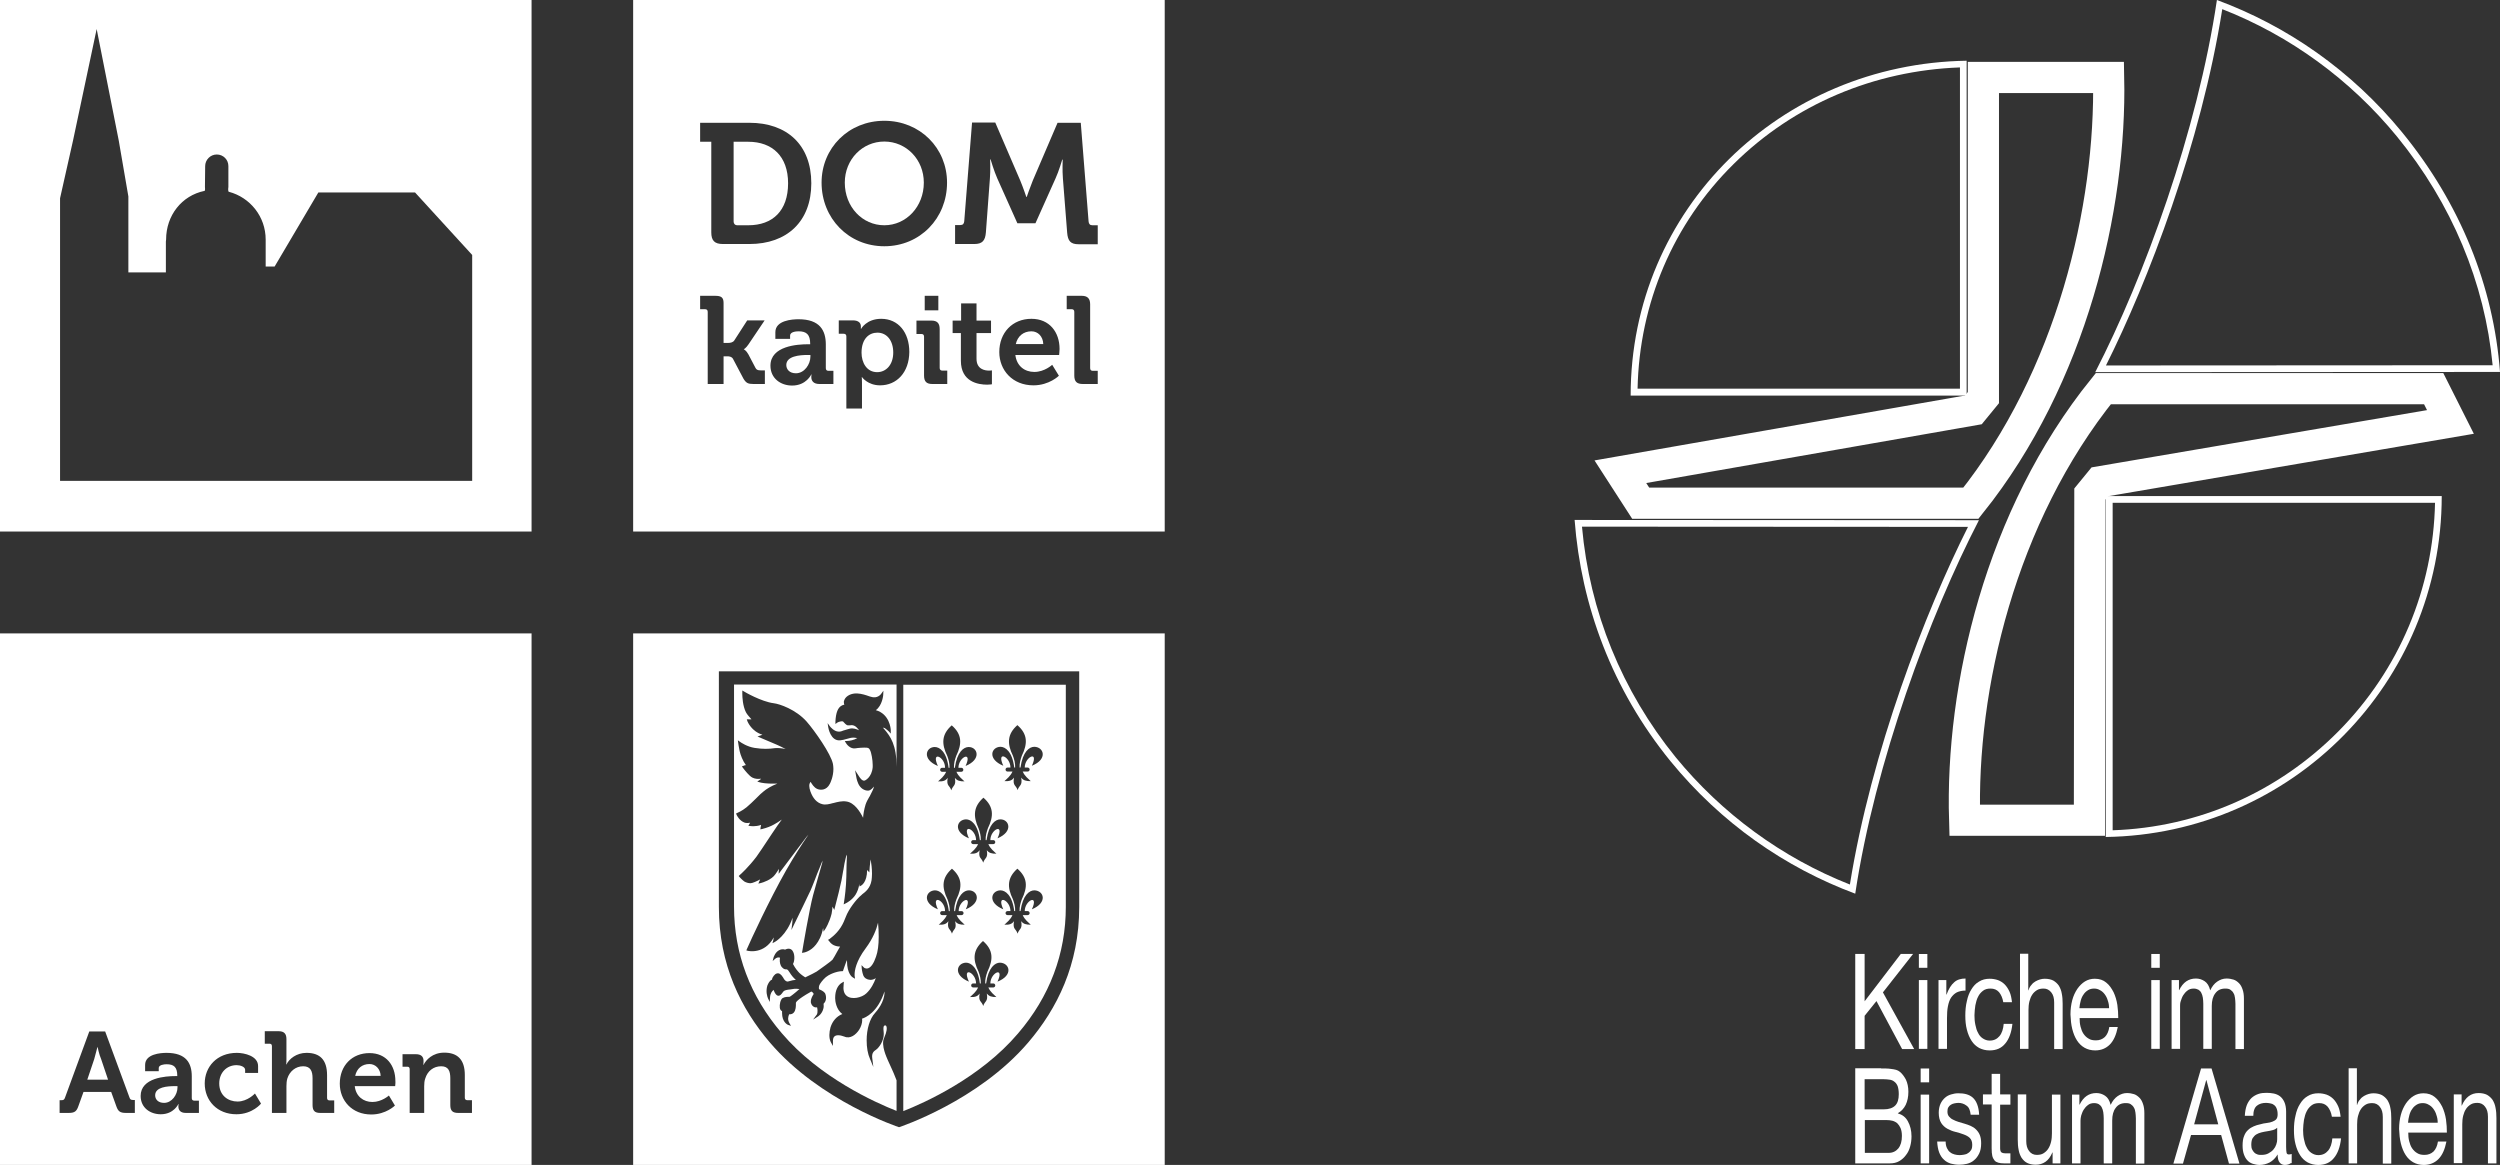 <?xml version="1.0" encoding="utf-8"?>
<!-- Generator: Adobe Illustrator 23.0.1, SVG Export Plug-In . SVG Version: 6.00 Build 0)  -->
<svg version="1.1" id="Ebene_1" xmlns="http://www.w3.org/2000/svg" xmlns:xlink="http://www.w3.org/1999/xlink" x="0px" y="0px"
	 viewBox="0 0 1119.8 521.8" style="enable-background:new 0 0 1119.8 521.8;" xml:space="preserve">
<rect x="0" y="0" width="1119.8" height="521.8" fill="#333333" stroke="none"/>
<style type="text/css">
	.st0{fill:#FFFFFF;}
	.st1{fill:none;stroke:#FFFFFF;stroke-width:13.972;stroke-miterlimit:3.864;}
</style>
<g id="icon-logo">
	<path class="st0" d="M396.1,100.9c9.8,0,17.7-8.3,17.7-19.1c0-10.4-7.9-18.4-17.7-18.4c-9.8,0-17.7,8-17.7,18.4
		C378.4,92.7,386.3,100.9,396.1,100.9z"/>
	<path class="st0" d="M462,148.4c-3.6,0-6.2,2.2-7,5.7h12.3C467.2,150.7,464.9,148.4,462,148.4z"/>
	<path class="st0" d="M352.2,163.5c0,1.9,1.4,3.7,4.3,3.7c3.8,0,6.5-4,6.5-7.5V159h-1.2C358.1,159,352.2,159.5,352.2,163.5z"/>
	<path class="st0" d="M330.3,100.9h4.9c10.9,0,17.8-6.5,17.8-18.8c0-12.1-7.1-18.6-17.8-18.6h-6.6v35.7
		C328.6,100.2,329.2,100.9,330.3,100.9z"/>
	<path class="st0" d="M393,149c-3.7,0-7.1,2.7-7.1,9c0,4.4,2.3,8.7,7,8.7c3.9,0,7.2-3.2,7.2-8.8C400.1,152.5,397.2,149,393,149z"/>
	<path class="st0" d="M283.6,0v238.1h238.1V0H283.6z M396.1,54.1c16,0,28.1,12.2,28.1,27.7c0,16-12.1,28.5-28.1,28.5
		S368,97.8,368,81.8C368,66.3,380.1,54.1,396.1,54.1z M420.3,132.5v6.5h-6.1v-6.5H420.3z M313.6,55h22.1c16.8,0,27.7,9.9,27.7,27.1
		c0,17.1-10.9,27.2-27.7,27.2h-11.9c-3.7,0-5.2-1.5-5.2-5.2V63.5h-5V55z M342.7,172h-5.2c-2.4,0-3.3-0.4-4.5-2.4l-4.7-8.9
		c-0.6-1-1.7-1.1-2.6-1.1h-1.6V172H317v-32.3c0-0.8-0.4-1.2-1.2-1.2h-2.2v-6h6.7c2.6,0,3.8,0.6,3.8,3.2v17.9h2.1
		c0.9,0,2.1-0.2,2.7-1.1l5.8-9h7.8l-7.2,10.7c-1.2,1.8-2.1,2.2-2.1,2.2v0.1c0,0,1,0.4,2,2.2l3.2,6.1c0.4,0.8,1,1.1,2.3,1.1h1.9v6.1
		H342.7z M373.4,172H367c-2.6,0-3.6-1.4-3.6-3.1c0-0.7,0.1-1.2,0.1-1.2h-0.1c0,0-2.2,5-8.6,5c-5.1,0-9.7-3.2-9.7-8.9
		c0-8.9,12.2-9.6,16.9-9.6h0.9V154c0-4.1-1.6-5.6-5.2-5.6c-1.3,0-3.8,0.3-3.8,1.9v1.5h-6.6v-3c0-5.3,7.5-5.8,10.4-5.8
		c9.5,0,12.2,5,12.2,11.3v10.6c0,0.8,0.4,1.2,1.2,1.2h2.2v5.9H373.4z M394.2,172.6c-5.6,0-8.1-3.7-8.1-3.7H386c0,0,0.1,1,0.1,2.4
		V183h-7v-32.3c0-0.8-0.4-1.2-1.2-1.2h-2.2v-6h6.3c2.6,0,3.6,1.2,3.6,2.7v1.1h0.1c0,0,2.4-4.5,9-4.5c7.7,0,12.6,6.1,12.6,14.9
		C407.2,166.8,401.7,172.6,394.2,172.6z M424.3,172h-6.7c-2.6,0-3.7-1.1-3.7-3.8v-17.4c0-0.8-0.4-1.2-1.2-1.2h-2.2v-6h6.7
		c2.6,0,3.7,1.2,3.7,3.8v17.4c0,0.8,0.4,1.2,1.2,1.2h2.2V172z M444.4,172.1c0,0-0.9,0.2-2.2,0.2c-4,0-11.8-1.2-11.8-10.7v-12.4h-3.7
		v-5.6h3.8v-7.7h6.9v7.7h6.5v5.6h-6.5v11.5c0,4.7,3.7,5.3,5.6,5.3c0.8,0,1.3-0.1,1.3-0.1v6.2H444.4z M474.4,159h-19.6
		c0.6,5,4.2,7.6,8.5,7.6c4.6,0,8-3.2,8-3.2l3,4.9c0,0-4.3,4.3-11.4,4.3c-9.4,0-15.3-6.8-15.3-14.9c0-8.7,5.9-14.9,14.4-14.9
		c8.1,0,12.6,6,12.6,13.5C474.6,157.2,474.4,159,474.4,159z M476,71.5h-0.2c0,0-1.6,5.4-3,8.4l-9,20.1h-8.1l-9-20.1
		c-1.4-3.1-3-8.5-3-8.5h-0.2c0,0,0.2,4.9-0.1,8.5l-1.8,24.2c-0.3,3.7-1.6,5.2-5.2,5.2h-8.6v-8.5h2.4c1.1,0,1.6-0.6,1.7-1.7l3.5-44.2
		h10.4l11.2,26c1.3,3.1,2.7,7.3,2.7,7.3h0.2c0,0,1.4-4.1,2.7-7.3L473.7,55h10.4l3.5,44.2c0.1,1.1,0.6,1.7,1.7,1.7h2.4v8.5h-8.6
		c-3.6,0-4.8-1.5-5.1-5.2L476.1,80C475.8,76.4,476,71.5,476,71.5z M491.7,172H485c-2.7,0-3.8-1.1-3.8-3.8v-28.5
		c0-0.8-0.4-1.2-1.2-1.2h-2.2v-6h6.7c2.6,0,3.8,1.2,3.8,3.8v28.6c0,0.8,0.4,1.2,1.2,1.2h2.2V172z"/>
	<path class="st0" d="M0,0v238.1h238.1V0H0z M211.2,215.4H26.9V88.8L32.7,63l10.6-50l9.9,50l4.3,25v34h16.8v-13.8l0.1-0.9
		c0-10.8,7-19.7,17.2-21.8c0.4-0.1,0.2-1.5,0.2-1.8c0-1,0.1-9.3,0.1-9.3c0-2.8,2.3-5.2,5.2-5.2c2.9,0,5.2,2.3,5.2,5.2
		c0,2.9,0,9.4,0,9.4c-0.1,0.5-0.2,2,0.2,2.1C112,88.4,119,97,119,107.3v12.1h4l19.6-33.2h43.3l25.6,28v101.2H211.2z"/>
	<path class="st0" d="M69.5,490.6c0,1.8,1.3,3.4,4,3.4c3.5,0,6-3.7,6-6.9v-0.6h-1.1C74.9,486.5,69.5,486.9,69.5,490.6z"/>
	<path class="st0" d="M165.5,476.6c-3.3,0-5.7,2-6.4,5.3h11.4C170.4,478.8,168.2,476.6,165.5,476.6z"/>
	<path class="st0" d="M0,283.7v238.1h238.1V283.7H0z M60.4,498.5h-4c-2.6,0-3.5-0.7-4.3-3l-2.3-6.4H37.4l-2.3,6.4
		c-0.8,2.3-1.7,3-4.3,3h-4.1v-5.7h0.8c0.9,0,1.3-0.2,1.6-1.1L40,462h7.1L58,491.6c0.3,0.9,0.7,1.1,1.6,1.1h0.8
		C60.4,492.7,60.4,498.5,60.4,498.5z M89.1,498.5h-5.9c-2.4,0-3.3-1.3-3.3-2.9c0-0.7,0.1-1.1,0.1-1.1h-0.1c0,0-2,4.6-7.9,4.6
		c-4.7,0-9-2.9-9-8.2c0-8.2,11.3-8.9,15.6-8.9h0.8v-0.2c0-3.8-1.5-5.1-4.8-5.1c-1.2,0-3.5,0.3-3.5,1.7v1.4H65V477
		c0-4.9,6.9-5.4,9.6-5.4c8.8,0,11.3,4.6,11.3,10.5v9.8c0,0.7,0.4,1.1,1.1,1.1h2.1C89.1,493,89.1,498.5,89.1,498.5z M105.9,499.1
		c-8.6,0-14.2-6.1-14.2-13.8c0-7.4,5.4-13.7,14.4-13.7c3.4,0,9.5,1.4,9.5,5.9v3.1h-5.8v-1.4c0-1.4-2.2-2.1-3.8-2.1
		c-4.5,0-7.8,3.4-7.8,8.2c0,5.4,4,8.1,8.2,8.1c4.5,0,7.8-3.6,7.8-3.6l2.7,4.5C117,494.3,113.1,499.1,105.9,499.1z M149.6,498.5h-6.2
		c-2.4,0-3.4-1-3.4-3.5v-12c0-3.2-0.9-5.4-4.2-5.4c-3.4,0-6.1,2.3-7.1,5.5c-0.3,1-0.4,2.2-0.4,3.4v12h-6.5v-29.9
		c0-0.8-0.4-1.1-1.1-1.1h-2.1v-5.6h6.2c2.4,0,3.5,1.1,3.5,3.5v9.2c0,1.3-0.1,2.2-0.1,2.2h0.1c1.2-2.5,4.5-5.2,9-5.2
		c5.9,0,9.2,3,9.2,10v10.2c0,0.7,0.4,1.1,1.1,1.1h2.1v5.6H149.6z M177,486.5h-18.1c0.5,4.6,3.9,7.1,7.9,7.1c4.2,0,7.4-2.9,7.4-2.9
		l2.7,4.5c0,0-4,4-10.6,4c-8.7,0-14.1-6.3-14.1-13.8c0-8.1,5.5-13.7,13.3-13.7c7.5,0,11.6,5.5,11.6,12.5
		C177.2,484.8,177,486.5,177,486.5z M211.4,498.5h-6.2c-2.5,0-3.5-1-3.5-3.5v-12c0-3.2-0.8-5.4-4.1-5.4c-3.5,0-6.1,2.2-7.1,5.4
		c-0.4,1.1-0.5,2.3-0.5,3.5v12h-6.5v-19.6c0-0.8-0.4-1.1-1.1-1.1h-2.1v-5.6h6c2.3,0,3.4,1.1,3.4,2.9v0.8c0,0.6-0.1,1.1-0.1,1.1h0.1
		c1.1-2.2,4-5.5,9.3-5.5c5.8,0,9.2,3,9.2,10v10.2c0,0.7,0.4,1.1,1.1,1.1h2.1L211.4,498.5L211.4,498.5z"/>
	<path class="st0" d="M43.7,468.9L43.7,468.9c-0.1,0-0.9,3.5-1.5,5.5l-3.1,9.2h9.3l-3.1-9.2C44.4,472.4,43.7,468.9,43.7,468.9z"/>
	<path class="st0" d="M283.6,283.7v238.1h238.1V283.7H283.6z M483.4,406.3c0,25.9-10,45.6-22.8,60.6c-22.5,26.4-57.9,38-57.9,38
		s-35.4-11.6-57.9-38c-12.8-15-22.8-34.7-22.8-60.6V300.7h161.4L483.4,406.3L483.4,406.3z M398.1,327.6l0.9,1v-1.5
		c0-0.8-0.6-7.3-6.7-9c2.9-2.1,3.3-6.6,3.3-6.7l0.1-2l-1.1,1.5c0,0-1.6,2.2-4.5,1.2l-0.7-0.2c-1.4-0.5-3.4-1.2-5.5-1.3
		c-2.5-0.1-4.8,1-5.6,2.7c-0.2,0.5-0.4,0.9-0.3,1.4c0,0.4,0.1,0.8,0.2,1h-0.1H378c-0.2,0-0.5,0.1-0.9,0.3c-1.8,0.9-2.7,3.2-2.9,7.2
		v1.1l0.8-0.6c0.4-0.3,1.7-0.7,2.3-0.6c0.3,0,0.5,0.2,0.8,0.6c0,0,1,1.2,1.7,1.2c0.5,0,0.8,0,0.9,0c0.5-0.1,1.2-0.2,2,0.2
		c0.5,0.2,1.4,1,2.1,2c-1.1-0.5-2.7-1.1-4.2-0.7c-0.9,0.2-1.7,0.5-2.4,0.7h-0.1c-0.9,0.4-1.8,0.7-2.6,0.6c-1.9-0.1-3.5-2-3.8-2.4
		l-1-1.4l0.3,1.9c0,0.1,1,6.3,5.4,5.8c0.9-0.1,1.8-0.3,2.8-0.6c1.1-0.3,2.3-0.7,3.3-0.6c0.6,0.1,1.1,0.1,1.5,0.2
		c-0.1,0.1-0.3,0.1-0.4,0.2l-0.8,0.4c-1.8,0.7-3.5,0.7-3.5,0.7h-0.9l0.5,0.9c0.3,0.5,1.9,2.8,4.3,2.4c0.9-0.2,3.8-0.4,5-0.3
		c1,0.1,1.2,0.5,1.5,1.1c0.6,1,1.2,4.5,1.2,6.6c0,0.4,0,0.7,0,1c-0.4,4.7-3.5,6-3.5,6c-1.2,0.5-2.4-1.5-2.6-1.8L383,345l0.6,3.3
		c0,0,0.4,2.6,1.7,4.1c1.3,1.6,3.3,2,4.2,1.6c0.7-0.3,1.3-0.9,2-1.7c-0.2,0.7-0.4,1.3-0.7,1.9c-0.4,0.9-0.9,1.7-1.3,2.6l-0.1,0.1
		c-0.7,1.2-1.3,2.3-1.7,3.5c-0.7,2.3-1,4.4-1.1,5.9c-1.4-2.8-3.9-6.8-7.5-7.3c-2-0.3-3.9,0.2-5.8,0.7h-0.1c-1.8,0.5-3.4,0.9-4.9,0.5
		c-2.4-0.6-4.2-2.6-5.3-5.7c-0.3-0.9-0.5-1.7-0.5-2.4c0-0.4,0-0.7,0.1-1c0.1-0.4,0.4-0.7,0.5-0.9c0.5,0.9,1.5,2.6,3,3.2
		c1.4,0.6,4.1,0.7,5.6-2.3c0.3-0.5,1.6-3.3,1.6-6.7c0-0.8-0.1-1.5-0.2-2.2c-0.9-4.5-8.2-14.9-11.8-19c-4.8-5.4-12.1-7.9-14.7-8.2
		c-5.6-0.7-13.3-5.2-13.4-5.3l-0.7-0.4v1c0,0,0,0.2,0,0.5c0,1.5,0.2,5.4,1.6,8.2c0.5,1,1.7,2.3,2.5,3.2c-0.8,0-1.8,0-1.8,0h-0.3
		l0.3,0.9c0.1,0.2,1.8,4.5,6.7,6c-0.3,0.1-0.5,0.2-0.5,0.2l-1.7,0.6l8.7,3.7c0.9,0.4,2.2,1,3.9,1.9c-2-0.4-3.5-0.5-4.7-0.4
		c-2.9,0.4-5.4,0.5-9.2-0.1c-3.3-0.5-6.1-2.4-6.5-2.7l-1-0.7l0.2,1.4c0,0,0.2,1.5,0.6,3.4c0.4,1.8,1.4,4.4,2.8,6.3
		c-0.5,0.1-0.9,0.2-1,0.3l0,0l-0.8,0.3l0.6,0.8c0.6,0.8,2.7,3.5,4.1,4.2c1.2,0.6,2.5,0.7,3.9,0.5c-0.2,0.3-0.3,0.4-0.4,0.4l-1.3,0.9
		l1.4,0.4c0.4,0.1,2.6,0.6,6.5,0.5c0.4,0,0.7,0,1.1,0c-2.8,1.1-4.9,2.4-6.3,3.6c-0.7,0.5-1.8,1.6-3.1,2.9l-0.3,0.3
		c-1.3,1.3-2.8,2.7-4.1,3.8c-2.1,1.7-4.1,2.5-4.1,2.5l-0.6,0.3l0.3,0.7c0,0,1.2,2.6,3.6,3.4c0.7,0.2,1.6,0.2,2.4,0
		c-0.3,0.5-0.6,1.1-0.6,1.1l-0.2,0.3l0.9,0.1c0,0,2.2,0.4,4.8-0.5c-0.1,0.5-0.1,0.9-0.2,1l-0.1,1l0.9-0.2c2-0.5,3.8-1.2,5.2-2
		c0.7-0.4,2.3-1.3,3.5-2.2c-1.1,1.5-2.5,3.4-4.4,6.3c-3.6,5.5-6.2,9.3-7,10.4c-3.5,4.6-7,7.8-7.4,8.1l-0.5,0.5l0.5,0.6
		c0,0,1.1,1.2,2.1,1.9c0.7,0.4,2,0.8,2.8,0.7c0.7,0,2.8-0.9,4.2-1.7c-0.3,0.6-0.6,1.4-0.6,1.4l-0.2,0.5l1.2-0.3
		c0.8-0.2,4.7-1.4,6.4-3.9c0.6-0.8,1.1-1.6,1.6-2.4c0,0.7-0.1,1.4-0.1,1.4v0.8l9.2-12.2l1.3-1.7c1.1-1.5,2.1-2.9,2.9-3.7
		c0,0.1-0.1,0.1-0.1,0.1l-1,1.5c-1.9,2.8-5,7.5-9,14.5c-7.6,13.4-15.9,31.4-17.4,34.9l-0.4,0.9l0.7,0.2c0.1,0,7.3,1.8,11.6-6
		c-0.1,0.7-0.2,1.2-0.2,1.2l-0.4,1.4l1.1-0.6c0.1,0,5.3-3,7.9-10.8c0,0.1,0,0.1,0,0.2c0,1.3-0.1,1.9-0.1,2l-0.4,3.3l1.4-2.9
		c0,0,0.2-0.3,0.4-0.8c1.3-2.8,5.5-11.2,6.8-14.1c0.4-0.8,1-2.5,1.9-4.7c0.7-1.8,1.4-3.8,2.3-5.8c0,0,0.6-1.5,0.8-2
		c0.1-0.2,0.2-0.5,0.4-0.8c-0.1,0.3-0.2,0.7-0.2,1l-0.2,0.7c-0.8,2.9-2.3,7.9-3.9,13.8s-4.8,24.7-4.8,24.9l-0.2,0.9l0.8-0.1
		c0.1,0,3.1-0.5,5.5-3.6c1.2-1.5,2.6-4,3.2-7.5c0,0.1,0,0.2,0,0.2l0.2,1.5l0.8-1.2c0,0,1.8-2.8,2.8-6.8c0.2-0.9,0.3-2.2,0.4-3.2
		c0.2,0.5,0.5,0.9,0.5,0.9l0.3,0.6l0.4-1.6c1.1-4.2,2.1-8.2,2.8-11.5l0.8-4.5l0.1-0.4c0.3-1.9,0.6-3.8,1-5.2
		c0.1-0.6,0.3-1.1,0.6-1.6c-0.1,1.9-0.3,5.6-0.3,9.9c-0.1,4.7-0.7,9.3-1,11.1c0,0.1,0,0.1,0,0.1l0,0l-0.2,1.2l1-0.5
		c0.6-0.3,2.8-1.5,4.3-3.8c0.8-1.3,1.5-3,1.7-4.9c0,0.1,0,0.2,0,0.3l0.1,0.9l0.7-0.4c0,0,2.7-1.3,2.7-7l0,0c0,0.1,0.1,0.1,0.2,0.2
		l0.8,0.9l0.1-1.4c0,0,0.1-1.8,0.3-3.1c0-0.3,0.1-0.8,0.2-1.3c0.3,1.7,0.6,4.1,0.6,6.4c0,1.1-0.1,2.1-0.2,2.9
		c-0.6,3.7-2.9,5.3-4.2,6.3l-0.3,0.3c-2.4,1.9-5.8,6.5-7,9.7c-0.6,1.5-1.2,3.1-2.3,4.8c-2.2,3.4-5,5.1-5,5.2l-0.7,0.4l0.6,0.7
		c0.7,1,1.7,1.7,2.8,2c1,0.3,1.8,0.3,1.9,0.3h0.1c-0.2,0.4-0.7,1.2-1.2,2.1c-0.8,1.5-1.9,3.4-2.2,3.8c-0.6,0.7-5.4,4.1-7.1,5.3
		c-0.4,0.3-3,1.6-5.1,2.6c-1.6-1-2.6-1.9-3.1-2.5c-1.3-1.4-2.2-3.1-2.4-3.5c0.7-1.1,0.9-3.8,0.1-5.4c-0.3-0.7-1.3-2.1-3.5-1.1
		l-0.1,0.1c-0.7-0.3-1.5-0.2-1.9-0.1c-2.5,0.7-3.3,3.6-3.3,3.6l-0.4,1.6l1.1-1c0.7-0.6,1.5-0.8,2.2-0.5c0,0.2-0.1,0.4-0.1,0.6
		c-0.1,1.4,0.2,2.9,1,3.7c0.8,0.9,1.4,0.9,1.8,0.9s0.7,0,1.4,1.1c1.1,1.8,2.2,3,3,3.6c-0.8,0.1-1.4,0.2-1.4,0.2H355
		c-0.1,0-1.9,0.5-1.9,0.5c-0.2,0.1-1.3,0.3-2.3-1.7c-0.9-1.5-1.8-2.1-2.7-1.9c-1.2,0.2-2,1.8-2.2,2.2v0.1c0,0.1-0.1,0.3-0.1,0.5
		c-1,0.3-1.7,1.7-2.1,2.7c-0.8,2.7,0,5,0.3,5.7l0.8,1.6l0.1-1.9c0.1-2,0.9-2.9,1.6-3.5c0.6,1.6,1.2,2.4,1.9,2.6
		c1,0.2,1.7-0.8,2.2-1.5l0.4-0.5c0.5-0.5,1.8-0.7,2.9-0.8l1.3-0.2c0.8-0.2,2-0.1,2.9,0c-2.1,1.9-4.1,3.4-4.4,3.5h-0.3
		c-0.7,0-1.9,0-2.9,0.6c-0.9,0.6-1.4,2.9-1.2,4.3c0.1,0.8,0.5,1.3,1,1.5c0,0.6,0,1.4,0.1,2.2c0.5,3.2,2.6,4,2.7,4l1.2,0.4l-0.7-1.2
		c-0.9-1.6-0.6-2.9-0.1-4c0.9,0.1,1.6-0.2,2.1-0.8c0.9-1.1,0.9-2.8,0.9-3.8v-0.5c0-0.2,0.4-1.4,6.6-4.9l0.2-0.1c0.1,0,0.2-0.1,0.3,0
		c0.3,0.1,0.6,0.6,0.9,1c-0.4,0.6-1.3,2-1.3,3.3c0,0.2,0,0.4,0,0.5c0.2,0.9,0.6,1.5,1.2,1.9c0.7,0.5,1.5,0.3,1.6,0.3
		c0.5,2.3-0.1,3.2-0.1,3.2l-1.7,2.3l2.2-1.4c0,0,1.8-1.1,2.4-3.5c0.2-0.7,0.2-1.5,0.1-2.2c0.2-0.2,0.3-0.3,0.5-0.6
		c0.5-0.7,0.6-1.5,0.6-2.1c0-0.8-0.2-1.6-0.5-2.1c-0.7-0.9-2.1-1.5-2.6-1.7c-0.1-0.1-0.1-0.4-0.1-0.8c0-0.3,0.1-0.7,0.2-1
		c0.3-0.7,1.5-2.4,2.9-3.6c1.5-1.2,3.2-1.8,4.1-2.1c1.8-0.6,3.2-0.6,3.3-0.6h0.3l0.1-0.4c0.8-2.2,1.3-3.8,1.5-4.2l0.2-0.3
		c0,0.1,0,0.3,0,0.4c0,5.8,2.5,7.3,2.6,7.3l1,0.6l-0.2-1.4l0,0c0-0.1,0-0.3,0-0.5c0-1.6,0.5-5.8,5-11.8c3.2-4.3,4.8-8.4,5.5-11.4
		c0.2,1.8,0.3,4,0.3,6.3c0,3.7-0.4,6.7-1.2,8.9c-1,3-2.2,4.7-3.5,5.2c-1.1,0.4-2-0.3-2-0.4l-1-1l0.1,1.5c0,0.1,0.2,1.8,0.7,3.1
		c0.5,1.2,1.6,1.9,3.1,2c0.9,0,1.7-0.2,2.5-0.8c-0.8,2.2-2.1,4.9-4.3,6.9c-1.9,1.8-6.5,3-8.8,1c-1.2-1-1.6-2.7-1.3-5.1l0.1-1.2
		l-0.9,0.5c-1.9,1.1-3,3.6-3,6.6c0,0.1,0,0.3,0,0.4c0,1.1,0.4,4.9,3.2,7c-2.5,1-4.4,3.1-5.3,6c-0.3,1.1-0.5,2.3-0.5,3.4
		c0,1.2,0.2,2.3,0.6,3.1l1,1.8v-2.2c0-0.9,0.2-1.6,0.6-2c0.8-0.8,2.4-0.8,4.5,0c2.7,1.2,5.2-0.9,6.6-3c0.9-1.4,1.4-3,1.4-4.3
		c0-0.2,0-0.5-0.1-0.7c1.6-0.5,7-2.8,10.1-12.2c0,0.1,0,0.2,0,0.3c0,4.4-3.3,8.3-4.3,9.4c-2.3,2.5-3.7,7.1-3.7,12.2
		c0,3.2,0.5,6.1,1.5,8.3l1.5,3.6l-0.5-4c-0.3-2.3,0.8-3.1,1.7-3.7l0.6-0.5c0,0,3.4-3.2,2.8-7.7c-0.2-1.6,0-2.3,0.2-2.5
		s0.4-0.2,0.5-0.2c0.2,0,0.5,0.1,0.6,0.6c0.2,0.5,0.3,1.9-1.1,5.1c-1.5,3.2,1.4,9.1,1.4,9.2c0,0,0,0,0.3,0.7
		c0.7,1.6,2.7,5.8,3.3,7.5l0.6,1.5v-0.1v13.8c-9.4-3.7-34.5-14.9-51.4-34.8c-14.2-16.6-21.4-35.7-21.4-56.7v-99.5h72.8v36.9
		c0-9.9-2.7-13.6-5.6-17c-0.2-0.2-0.4-0.4-0.5-0.6c0.3,0.1,0.6,0.2,0.8,0.2C396.9,326.5,398,327.5,398.1,327.6z M404.6,306.7v191
		c9.4-3.7,34.5-14.9,51.4-34.8c14.2-16.6,21.4-35.7,21.4-56.7v-99.5H404.6z M440.5,357.3c4.6,4,4.7,8.2,2,13.7
		c-0.6,1.7-1.1,3.4-1,5.3h0.4c1-7.2,4-9.3,6.2-9.3c4,0,5.9,5.5-1.3,8.5c3.3-7.1-3.2-4-3.2,0.8h1.3c0.5,0,0.9,0.4,0.9,0.9
		s-0.4,0.9-0.9,0.9h-2.2c0.9,2.1,2.6,3.3,3.6,4.3c-2.1,0-3.3-0.3-4.3-1.6c0.7,3.7-0.9,3.3-1.6,5.6c-0.7-2.3-2.3-1.8-1.6-5.6
		c-0.9,1.3-2.1,1.7-4.3,1.6c1-1,2.7-2.2,3.6-4.3h-2.2c-0.5,0-0.9-0.4-0.9-0.9s0.4-0.9,0.9-0.9h1.3c0-4.9-6.5-7.9-3.2-0.8
		c-7.3-3-5.4-8.4-1.3-8.5c2.2,0,5.3,2.1,6.2,9.3h0.4c0.1-1.9-0.4-3.7-1-5.3C435.8,365.5,436,361.3,440.5,357.3z M418.7,334.6
		c2.2,0,5.3,2.1,6.2,9.3h0.4c0.1-1.9-0.4-3.7-1-5.3c-2.7-5.5-2.5-9.7,2-13.7c4.6,4,4.7,8.2,2,13.7c-0.6,1.7-1.1,3.4-1,5.3h0.4
		c1-7.2,4-9.3,6.2-9.3c4,0,5.9,5.5-1.4,8.5c3.3-7.1-3.2-4-3.2,0.8h1.3c0.5,0,0.9,0.4,0.9,0.9s-0.4,0.9-0.9,0.9h-2.2
		c0.9,2.1,2.6,3.3,3.6,4.3c-2.1,0-3.3-0.3-4.3-1.6c0.7,3.7-0.9,3.3-1.6,5.6c-0.7-2.3-2.3-1.8-1.6-5.6c-0.9,1.3-2.1,1.7-4.3,1.6
		c1-1,2.7-2.2,3.6-4.3H422c-0.5,0-0.9-0.4-0.9-0.9s0.4-0.9,0.9-0.9h1.3c0.1-4.9-6.5-7.9-3.2-0.8
		C412.8,340.1,414.7,334.6,418.7,334.6z M426.4,418.2c-0.7-2.3-2.3-1.8-1.6-5.6c-0.9,1.3-2.1,1.7-4.3,1.6c1-1,2.7-2.2,3.6-4.3H422
		c-0.5,0-0.9-0.4-0.9-0.9s0.4-0.9,0.9-0.9h1.3c0.1-4.9-6.5-7.9-3.2-0.8c-7.3-3-5.4-8.4-1.3-8.5c2.2,0,5.3,2.1,6.2,9.3h0.4
		c0.1-1.9-0.4-3.7-1-5.3c-2.7-5.5-2.5-9.7,2-13.7c4.6,4,4.7,8.2,2,13.7c-0.6,1.7-1.1,3.4-1,5.3h0.4c1-7.2,4-9.3,6.2-9.3
		c4,0,5.9,5.5-1.4,8.5c3.3-7.1-3.2-4-3.2,0.8h1.3c0.5,0,0.9,0.4,0.9,0.9s-0.4,0.9-0.9,0.9h-2.2c0.9,2.1,2.6,3.3,3.6,4.3
		c-2.1,0-3.3-0.3-4.3-1.6C428.7,416.4,427.1,415.9,426.4,418.2z M446.8,439.7c3.3-7.1-3.2-4-3.2,0.8h1.3c0.5,0,0.9,0.4,0.9,0.9
		s-0.4,0.9-0.9,0.9h-2.2c0.9,2.1,2.6,3.3,3.6,4.3c-2.1,0-3.3-0.3-4.3-1.6c0.7,3.7-0.9,3.3-1.6,5.6c-0.7-2.3-2.3-1.8-1.6-5.6
		c-0.9,1.3-2.1,1.7-4.3,1.6c1-1,2.7-2.2,3.6-4.3h-2.2c-0.5,0-0.9-0.4-0.9-0.9s0.4-0.9,0.9-0.9h1.3c0-4.9-6.5-7.9-3.2-0.8
		c-7.3-3-5.4-8.4-1.3-8.5c2.2,0,5.3,2.1,6.2,9.3h0.4c0.1-1.9-0.4-3.7-1-5.3c-2.7-5.5-2.5-9.7,2-13.7c4.6,4,4.7,8.2,2,13.7
		c-0.6,1.7-1.1,3.4-1,5.3h0.4c1-7.2,4-9.3,6.2-9.3C452.2,431.3,454.1,436.8,446.8,439.7z M462.2,407.3c3.3-7.1-3.2-4-3.2,0.8h1.3
		c0.5,0,0.9,0.4,0.9,0.9s-0.4,0.9-0.9,0.9h-2.2c0.9,2.1,2.6,3.3,3.6,4.3c-2.1,0-3.3-0.3-4.3-1.6c0.7,3.7-0.9,3.3-1.6,5.6
		c-0.7-2.3-2.3-1.8-1.6-5.6c-0.9,1.3-2.1,1.7-4.3,1.6c1-1,2.7-2.2,3.6-4.3h-2.2c-0.5,0-0.9-0.4-0.9-0.9s0.4-0.9,0.9-0.9h1.3
		c0-4.9-6.5-7.9-3.2-0.8c-7.3-3-5.4-8.4-1.3-8.5c2.2,0,5.3,2.1,6.2,9.3h0.4c0.1-1.9-0.4-3.7-1-5.3c-2.7-5.5-2.5-9.7,2-13.7
		c4.6,4,4.7,8.2,2,13.7c-0.6,1.7-1.1,3.4-1,5.3h0.4c1-7.2,4-9.3,6.2-9.3C467.6,398.9,469.4,404.3,462.2,407.3z M462.2,343
		c3.3-7.1-3.2-4-3.2,0.8h1.3c0.5,0,0.9,0.4,0.9,0.9s-0.4,0.9-0.9,0.9h-2.2c0.9,2.1,2.6,3.3,3.6,4.3c-2.1,0-3.3-0.3-4.3-1.6
		c0.7,3.7-0.9,3.3-1.6,5.6c-0.7-2.3-2.3-1.8-1.6-5.6c-0.9,1.3-2.1,1.7-4.3,1.6c1-1,2.7-2.2,3.6-4.3h-2.2c-0.5,0-0.9-0.4-0.9-0.9
		s0.4-0.9,0.9-0.9h1.3c0-4.9-6.5-7.9-3.2-0.8c-7.3-3-5.4-8.4-1.3-8.5c2.2,0,5.3,2.1,6.2,9.3h0.4c0.1-1.9-0.4-3.7-1-5.3
		c-2.7-5.5-2.5-9.7,2-13.7c4.6,4,4.7,8.2,2,13.7c-0.6,1.7-1.1,3.4-1,5.3h0.4c1-7.2,4-9.3,6.2-9.3C467.6,334.6,469.4,340.1,462.2,343
		z"/>
</g>
<g>
	<g>
		<path class="st0" d="M835.2,427.3v21.2l16.2-21.2h5.5l-13.5,17.2l14,25.4h-5.4l-11.5-21.5l-5.3,6.6v14.9H831v-42.6H835.2z"/>
		<path class="st0" d="M859.5,433.5v-6.2h3.8v6.2H859.5z M863.3,439v30.8h-3.8V439H863.3z"/>
		<path class="st0" d="M871.8,439v6.5h0.1c0.9-2.5,2.1-4.4,3.4-5.5c1.3-1.2,3-1.7,5.1-1.7v5.4c-1.5,0-2.8,0.3-3.9,0.8
			c-1.1,0.6-1.9,1.4-2.6,2.4c-0.7,1.1-1.1,2.4-1.4,3.9c-0.3,1.5-0.4,3.3-0.4,5.3v13.7h-3.8V439H871.8z"/>
		<path class="st0" d="M895.4,444.4c-1-1.1-2.2-1.6-3.8-1.6c-1.4,0-2.5,0.3-3.4,1c-0.9,0.7-1.7,1.6-2.2,2.7
			c-0.6,1.1-0.9,2.4-1.2,3.8c-0.2,1.5-0.4,3-0.4,4.5c0,1.4,0.1,2.8,0.4,4.2c0.3,1.4,0.6,2.6,1.2,3.6c0.5,1.1,1.2,1.9,2.1,2.5
			c0.9,0.6,1.9,1,3.1,1c1.9,0,3.3-0.7,4.4-2c1.1-1.3,1.7-3.2,1.9-5.5h3.9c-0.4,3.8-1.5,6.8-3.2,8.8c-1.7,2.1-4,3.1-7,3.1
			c-1.8,0-3.3-0.4-4.7-1.1c-1.4-0.8-2.5-1.8-3.4-3.2c-0.9-1.4-1.6-3-2.1-5c-0.5-1.9-0.7-4-0.7-6.3c0-2.3,0.2-4.5,0.7-6.5
			c0.4-2,1.1-3.8,2-5.2c0.9-1.5,2-2.7,3.4-3.5c1.4-0.9,3-1.3,4.8-1.3c1.3,0,2.5,0.2,3.7,0.6c1.1,0.4,2.2,1.1,3,1.9
			c0.9,0.9,1.6,2,2.2,3.3c0.6,1.3,0.9,2.9,1.1,4.7h-3.9C897,447,896.3,445.5,895.4,444.4z"/>
		<path class="st0" d="M908.5,427.3v16.3h0.1c0.3-1,0.7-1.8,1.3-2.4c0.5-0.7,1.1-1.2,1.8-1.6c0.7-0.4,1.4-0.7,2.1-0.9
			c0.7-0.2,1.4-0.3,2.1-0.3c1.5,0,2.8,0.3,3.8,0.8c1,0.6,1.8,1.3,2.5,2.3c0.6,1,1.1,2.2,1.3,3.5c0.3,1.4,0.4,2.9,0.4,4.6v20.3h-3.8
			V449c0-1.9-0.4-3.4-1.3-4.5s-2-1.7-3.4-1.7c-1.2,0-2.2,0.2-3,0.7c-0.8,0.5-1.6,1.2-2.1,2c-0.6,0.9-1,1.9-1.3,3.1
			c-0.3,1.2-0.4,2.5-0.4,3.8v17.4h-3.8v-42.6H908.5z"/>
		<path class="st0" d="M945,467.9c-1.7,1.7-3.9,2.6-6.5,2.6c-1.8,0-3.4-0.4-4.8-1.2c-1.4-0.8-2.5-1.9-3.4-3.3
			c-0.9-1.4-1.6-3.1-2.1-5.1c-0.5-2-0.7-4.2-0.8-6.5c0-2.3,0.3-4.5,0.8-6.4c0.5-1.9,1.3-3.6,2.3-5.1c1-1.4,2.1-2.5,3.4-3.3
			c1.3-0.8,2.8-1.2,4.4-1.2c2.1,0,3.8,0.6,5.1,1.7c1.4,1.1,2.4,2.6,3.3,4.3c0.8,1.7,1.4,3.7,1.7,5.7c0.3,2.1,0.4,4,0.4,5.9h-17.3
			c0,1.4,0.1,2.6,0.4,3.8c0.3,1.2,0.7,2.3,1.3,3.2c0.6,0.9,1.4,1.7,2.3,2.2c0.9,0.6,2,0.8,3.3,0.8c1.6,0,2.9-0.5,4-1.5
			c1-1,1.7-2.5,2-4.5h3.8C947.9,463.5,946.8,466.1,945,467.9z M944.1,448.1c-0.3-1.1-0.8-2-1.4-2.8c-0.6-0.8-1.3-1.4-2.1-1.8
			c-0.8-0.5-1.7-0.7-2.6-0.7c-1,0-1.9,0.2-2.7,0.7c-0.8,0.5-1.5,1.1-2,1.9c-0.6,0.8-1,1.7-1.3,2.8c-0.3,1.1-0.5,2.2-0.6,3.4h13.3
			C944.7,450.3,944.5,449.2,944.1,448.1z"/>
		<path class="st0" d="M963.6,433.5v-6.2h3.8v6.2H963.6z M967.4,439v30.8h-3.8V439H967.4z"/>
		<path class="st0" d="M976,439v4.5h0.1c1.7-3.5,4.2-5.2,7.5-5.2c1.4,0,2.7,0.4,3.9,1.2c1.2,0.8,2,2.1,2.5,4.1
			c0.8-1.7,1.8-3,3.1-3.9c1.3-0.9,2.7-1.4,4.2-1.4c1.2,0,2.2,0.2,3.2,0.5c0.9,0.3,1.7,0.9,2.4,1.6c0.7,0.7,1.2,1.6,1.6,2.8
			c0.4,1.1,0.6,2.5,0.6,4.1v22.6h-3.8v-20.2c0-1-0.1-1.8-0.2-2.7c-0.1-0.8-0.3-1.6-0.7-2.2c-0.3-0.6-0.8-1.1-1.4-1.5
			s-1.3-0.5-2.3-0.5c-1.9,0-3.4,0.7-4.4,2.1c-1.1,1.4-1.6,3.3-1.6,5.7v19.2h-3.8v-20.2c0-1-0.1-1.9-0.2-2.7
			c-0.1-0.8-0.4-1.6-0.7-2.2c-0.3-0.6-0.8-1.1-1.3-1.4c-0.6-0.3-1.3-0.5-2.1-0.5c-1.1,0-2.1,0.3-2.8,0.9c-0.8,0.6-1.4,1.3-1.9,2.1
			c-0.5,0.8-0.8,1.7-1.1,2.6s-0.3,1.6-0.3,2.2v19.2h-3.8V439H976z"/>
	</g>
	<g>
		<path class="st0" d="M842.6,478.6c0.7,0,1.4,0,2.2,0c0.8,0,1.6,0.1,2.3,0.2c0.8,0.1,1.5,0.2,2.2,0.4c0.7,0.2,1.2,0.5,1.7,0.9
			c1,0.8,1.9,2,2.7,3.5c0.7,1.5,1.1,3.3,1.1,5.4c0,2.3-0.4,4.2-1.2,5.9c-0.8,1.6-2,2.9-3.5,3.7v0.1c2,0.6,3.5,1.7,4.5,3.6
			c1,1.8,1.6,4.1,1.6,6.7c0,1.5-0.2,3.1-0.6,4.5c-0.4,1.5-1,2.8-1.9,3.9c-0.8,1.1-1.8,2-3,2.7c-1.2,0.7-2.6,1-4.2,1H831v-42.6H842.6
			z M843.7,496.9c2.4,0,4.1-0.6,5.2-1.7c1.1-1.1,1.6-2.8,1.6-5.1c0-1.5-0.2-2.7-0.5-3.6c-0.4-0.9-0.8-1.5-1.5-2
			c-0.6-0.5-1.3-0.8-2.2-0.9c-0.8-0.1-1.7-0.2-2.6-0.2h-8.5v13.5H843.7z M845.9,516.4c1.9,0,3.3-0.7,4.4-2c1.1-1.4,1.6-3.2,1.6-5.6
			c0-1.4-0.2-2.5-0.6-3.5c-0.4-0.9-0.9-1.6-1.5-2.2c-0.6-0.5-1.4-0.9-2.2-1.1c-0.8-0.2-1.7-0.3-2.6-0.3h-9.7v14.7H845.9z"/>
		<path class="st0" d="M860.3,484.8v-6.2h3.8v6.2H860.3z M864.1,490.3v30.8h-3.8v-30.8H864.1z"/>
		<path class="st0" d="M872.1,514.3c0.4,0.8,0.8,1.4,1.4,1.8c0.6,0.5,1.2,0.8,2,1c0.7,0.2,1.5,0.3,2.3,0.3c0.6,0,1.2-0.1,1.9-0.2
			c0.7-0.1,1.3-0.3,1.8-0.7c0.6-0.3,1-0.8,1.4-1.4c0.4-0.6,0.5-1.4,0.5-2.4c0-1.3-0.4-2.3-1.1-3c-0.7-0.7-1.7-1.2-2.8-1.6
			c-1.1-0.4-2.3-0.8-3.6-1.1c-1.3-0.3-2.5-0.8-3.6-1.4c-1.1-0.6-2.1-1.5-2.8-2.6c-0.7-1.1-1.1-2.7-1.1-4.6c0-1.5,0.3-2.9,0.8-4
			c0.5-1.1,1.2-2,2-2.7c0.8-0.7,1.7-1.2,2.8-1.5c1-0.3,2-0.5,3.1-0.5c1.3,0,2.5,0.1,3.6,0.4c1.1,0.3,2.1,0.8,2.9,1.5
			c0.8,0.7,1.5,1.7,2,3c0.5,1.3,0.8,2.8,0.9,4.7h-3.8c-0.1-1-0.3-1.8-0.6-2.5c-0.3-0.7-0.7-1.2-1.3-1.6c-0.5-0.4-1.1-0.7-1.7-0.9
			c-0.6-0.2-1.2-0.3-1.9-0.3c-0.6,0-1.1,0.1-1.7,0.2c-0.6,0.1-1.1,0.3-1.6,0.6c-0.5,0.3-0.9,0.7-1.2,1.2c-0.3,0.5-0.4,1.1-0.4,1.9
			c0,0.9,0.2,1.6,0.7,2.2c0.5,0.6,1.1,1.1,1.8,1.4c0.7,0.4,1.5,0.7,2.4,1c0.9,0.3,1.8,0.5,2.7,0.8c1,0.3,1.9,0.6,2.8,1
			c0.9,0.4,1.7,0.9,2.4,1.6c0.7,0.7,1.3,1.5,1.7,2.5c0.4,1,0.6,2.2,0.6,3.7c0,1.9-0.3,3.4-0.9,4.6c-0.6,1.2-1.3,2.2-2.3,3
			c-0.9,0.8-2,1.3-3.2,1.6s-2.3,0.4-3.5,0.4c-1.3,0-2.5-0.2-3.7-0.5c-1.2-0.4-2.2-0.9-3.1-1.8c-0.9-0.8-1.6-1.9-2.1-3.2
			c-0.5-1.3-0.8-3-0.9-4.9h3.8C871.5,512.5,871.7,513.5,872.1,514.3z"/>
		<path class="st0" d="M900.5,490.3v4.5h-4.6v19.1c0,0.6,0,1.1,0.1,1.4c0.1,0.4,0.2,0.6,0.4,0.8c0.2,0.2,0.5,0.3,0.9,0.4
			c0.4,0.1,0.9,0.1,1.5,0.1h1.7v4.5h-2.9c-1,0-1.8-0.1-2.5-0.3c-0.7-0.2-1.3-0.5-1.7-1c-0.4-0.5-0.8-1.2-1-2c-0.2-0.9-0.3-2-0.3-3.5
			v-19.6h-3.9v-4.5h3.9v-9.2h3.8v9.2H900.5z"/>
		<path class="st0" d="M919.4,521.1v-4.9h-0.1c-0.8,1.9-1.8,3.3-3.1,4.2c-1.3,0.9-2.7,1.3-4.4,1.3c-1.5,0-2.8-0.3-3.8-0.8
			c-1-0.5-1.8-1.3-2.5-2.3c-0.6-1-1.1-2.2-1.3-3.5c-0.3-1.4-0.4-2.9-0.4-4.6v-20.3h3.8v20.9c0,1.9,0.4,3.4,1.3,4.5
			c0.8,1.1,2,1.7,3.4,1.7c1.2,0,2.2-0.2,3-0.7c0.8-0.5,1.6-1.2,2.1-2c0.6-0.9,1-1.9,1.3-3.1c0.3-1.2,0.4-2.5,0.4-3.8v-17.4h3.8v30.8
			H919.4z"/>
		<path class="st0" d="M931.4,490.3v4.5h0.1c1.7-3.5,4.2-5.2,7.5-5.2c1.4,0,2.7,0.4,3.9,1.2s2,2.1,2.5,4.1c0.8-1.7,1.8-3,3.1-3.9
			c1.3-0.9,2.7-1.4,4.2-1.4c1.2,0,2.2,0.2,3.2,0.5c0.9,0.3,1.7,0.9,2.4,1.6c0.7,0.7,1.2,1.6,1.6,2.8c0.4,1.1,0.6,2.5,0.6,4.1v22.6
			h-3.8v-20.2c0-1-0.1-1.8-0.2-2.7c-0.1-0.8-0.3-1.6-0.7-2.2c-0.3-0.6-0.8-1.1-1.4-1.5s-1.3-0.5-2.3-0.5c-1.9,0-3.4,0.7-4.4,2.1
			c-1.1,1.4-1.6,3.3-1.6,5.7v19.2h-3.8v-20.2c0-1-0.1-1.9-0.2-2.7c-0.1-0.8-0.4-1.6-0.7-2.2c-0.3-0.6-0.8-1.1-1.3-1.4
			s-1.3-0.5-2.1-0.5c-1.1,0-2.1,0.3-2.8,0.9c-0.8,0.6-1.4,1.3-1.9,2.1c-0.5,0.8-0.8,1.7-1.1,2.6c-0.2,0.9-0.3,1.6-0.3,2.2v19.2h-3.8
			v-30.8H931.4z"/>
		<path class="st0" d="M990.6,478.6l12.5,42.6h-4.7l-3.5-12.8h-13.5l-3.6,12.8h-4.3l12.4-42.6H990.6z M993.6,503.6l-5.3-19.8h-0.1
			l-5.4,19.8H993.6z"/>
		<path class="st0" d="M1026.1,521c-0.7,0.5-1.6,0.8-2.7,0.8c-1,0-1.8-0.4-2.3-1.1c-0.6-0.7-0.9-1.9-0.9-3.6c-1,1.7-2.3,2.9-3.6,3.6
			c-1.4,0.7-2.9,1.1-4.5,1.1c-1,0-2-0.2-3-0.5c-0.9-0.3-1.8-0.8-2.4-1.5c-0.7-0.7-1.2-1.6-1.6-2.7c-0.4-1.1-0.6-2.4-0.6-4
			c0-1.7,0.2-3.2,0.7-4.3c0.4-1.1,1-2,1.8-2.7c0.7-0.7,1.6-1.2,2.5-1.6c0.9-0.4,1.9-0.7,2.9-0.9c1-0.3,2-0.5,3-0.6
			c0.9-0.1,1.8-0.3,2.5-0.6c0.7-0.3,1.3-0.6,1.7-1.1c0.4-0.5,0.6-1.2,0.6-2.2c0-1.1-0.2-2-0.5-2.7c-0.3-0.7-0.7-1.2-1.2-1.5
			c-0.5-0.4-1-0.6-1.7-0.7c-0.6-0.1-1.2-0.2-1.8-0.2c-1.6,0-3,0.4-4,1.2c-1.1,0.8-1.7,2.4-1.7,4.6h-3.8c0.1-1.9,0.4-3.5,0.9-4.8
			c0.5-1.3,1.3-2.4,2.1-3.2c0.9-0.8,1.9-1.4,3.1-1.8c1.1-0.4,2.4-0.5,3.7-0.5c1,0,2.1,0.1,3.1,0.3c1,0.2,2,0.6,2.8,1.2
			c0.8,0.6,1.5,1.5,2,2.6c0.5,1.1,0.8,2.6,0.8,4.3v15.8c0,1.2,0.1,2.1,0.2,2.6c0.1,0.6,0.5,0.8,1.1,0.8c0.3,0,0.7-0.1,1.2-0.2V521z
			 M1019.9,505.2c-0.5,0.5-1.1,0.8-1.9,1c-0.8,0.2-1.6,0.4-2.4,0.5c-0.8,0.1-1.7,0.3-2.6,0.5c-0.9,0.2-1.6,0.5-2.3,0.9
			c-0.7,0.4-1.2,1-1.7,1.7c-0.4,0.7-0.6,1.7-0.6,3c0,0.8,0.1,1.5,0.4,2.1c0.3,0.6,0.6,1,1,1.4c0.4,0.4,0.9,0.6,1.4,0.8
			c0.5,0.2,1.1,0.2,1.7,0.2c1.3,0,2.3-0.2,3.2-0.7c0.9-0.5,1.6-1,2.2-1.7c0.6-0.7,1-1.4,1.3-2.3c0.3-0.8,0.4-1.6,0.4-2.3V505.2z"/>
		<path class="st0" d="M1042.6,495.7c-1-1.1-2.2-1.6-3.8-1.6c-1.4,0-2.5,0.3-3.4,1c-0.9,0.7-1.7,1.6-2.2,2.7
			c-0.6,1.1-0.9,2.4-1.2,3.8c-0.2,1.5-0.4,3-0.4,4.5c0,1.4,0.1,2.8,0.4,4.2c0.3,1.4,0.6,2.6,1.2,3.6c0.5,1.1,1.2,1.9,2.1,2.5
			c0.9,0.6,1.9,1,3.1,1c1.9,0,3.3-0.7,4.4-2c1.1-1.3,1.7-3.2,1.9-5.5h3.9c-0.4,3.8-1.5,6.8-3.2,8.8c-1.7,2.1-4,3.1-7,3.1
			c-1.8,0-3.3-0.4-4.7-1.1c-1.4-0.8-2.5-1.8-3.4-3.2c-0.9-1.4-1.6-3-2.1-5c-0.5-1.9-0.7-4-0.7-6.3c0-2.3,0.2-4.5,0.7-6.5
			c0.4-2,1.1-3.8,2-5.2c0.9-1.5,2-2.7,3.4-3.5c1.4-0.9,3-1.3,4.8-1.3c1.3,0,2.5,0.2,3.7,0.6c1.1,0.4,2.2,1.1,3,1.9
			c0.9,0.9,1.6,2,2.2,3.3c0.6,1.3,0.9,2.9,1.1,4.7h-3.9C1044.2,498.3,1043.5,496.8,1042.6,495.7z"/>
		<path class="st0" d="M1055.7,478.6v16.3h0.1c0.3-1,0.7-1.8,1.3-2.4c0.5-0.7,1.1-1.2,1.8-1.6c0.7-0.4,1.4-0.7,2.1-0.9
			c0.7-0.2,1.4-0.3,2.1-0.3c1.5,0,2.8,0.3,3.8,0.8c1,0.6,1.8,1.3,2.5,2.3c0.6,1,1.1,2.2,1.3,3.5c0.3,1.4,0.4,2.9,0.4,4.6v20.3h-3.8
			v-20.9c0-1.9-0.4-3.4-1.3-4.5c-0.8-1.1-2-1.7-3.4-1.7c-1.2,0-2.2,0.2-3,0.7c-0.8,0.5-1.6,1.2-2.1,2c-0.6,0.9-1,1.9-1.3,3.1
			c-0.3,1.2-0.4,2.5-0.4,3.8v17.4h-3.8v-42.6H1055.7z"/>
		<path class="st0" d="M1092.2,519.2c-1.7,1.7-3.9,2.6-6.5,2.6c-1.8,0-3.4-0.4-4.8-1.2c-1.4-0.8-2.5-1.9-3.4-3.3
			c-0.9-1.4-1.6-3.1-2.1-5.1c-0.5-2-0.7-4.2-0.8-6.5c0-2.3,0.3-4.5,0.8-6.4c0.5-1.9,1.3-3.6,2.3-5.1c1-1.4,2.1-2.5,3.4-3.3
			c1.3-0.8,2.8-1.2,4.4-1.2c2.1,0,3.8,0.6,5.1,1.7c1.4,1.1,2.4,2.6,3.3,4.3c0.8,1.7,1.4,3.7,1.7,5.7c0.3,2.1,0.4,4,0.4,5.9h-17.3
			c0,1.4,0.1,2.6,0.4,3.8c0.3,1.2,0.7,2.3,1.3,3.2c0.6,0.9,1.4,1.7,2.3,2.2c0.9,0.6,2,0.8,3.3,0.8c1.6,0,2.9-0.5,4-1.5
			c1-1,1.7-2.5,2-4.5h3.8C1095.1,514.8,1094,517.4,1092.2,519.2z M1091.3,499.4c-0.3-1.1-0.8-2-1.4-2.8c-0.6-0.8-1.3-1.4-2.1-1.8
			c-0.8-0.5-1.7-0.7-2.6-0.7c-1,0-1.9,0.2-2.7,0.7c-0.8,0.5-1.5,1.1-2,1.9c-0.6,0.8-1,1.7-1.3,2.8c-0.3,1.1-0.5,2.2-0.6,3.4h13.3
			C1091.9,501.6,1091.7,500.5,1091.3,499.4z"/>
		<path class="st0" d="M1102.6,490.3v4.9h0.1c1.6-3.7,4.1-5.6,7.5-5.6c1.5,0,2.8,0.3,3.8,0.8c1,0.6,1.8,1.3,2.5,2.3
			c0.6,1,1.1,2.2,1.3,3.5c0.3,1.4,0.4,2.9,0.4,4.6v20.3h-3.8v-20.9c0-1.9-0.4-3.4-1.3-4.5c-0.8-1.1-2-1.7-3.4-1.7
			c-1.2,0-2.2,0.2-3,0.7c-0.8,0.5-1.6,1.2-2.1,2c-0.6,0.9-1,1.9-1.3,3.1c-0.3,1.2-0.4,2.5-0.4,3.8v17.4h-3.8v-30.8H1102.6z"/>
	</g>
	<g>
		<path class="st0" d="M877.9,30.2v143.9l-144.4,0c0.8-38.3,16-74,43.1-100.7C803.5,46.8,839.4,31.6,877.9,30.2 M880.9,27.2
			c-83.3,1.3-150.5,66.4-150.5,150l150.5,0V27.2L880.9,27.2z"/>
	</g>
	<g>
		<path class="st0" d="M1090.7,225.2c-0.8,38.5-16,74.7-43.1,102.2c-27.1,27.4-62.9,43.2-101.3,44.5V225.2L1090.7,225.2
			 M1093.7,222.2l-150.5,0v152.7C1026.6,373.7,1093.7,305.8,1093.7,222.2L1093.7,222.2z"/>
	</g>
	<g>
		<path class="st0" d="M995.4,4.1c30.4,11.9,57.4,31.6,78.2,57c24.6,30.1,39.4,65.5,42.9,102.5l-173.2,0.1
			C962.1,126.2,985.9,64.2,995.4,4.1 M993,0c-8.7,58.6-32.6,124.2-54.5,166.7l181.3-0.1c-2.9-38.3-17.7-75.4-43.9-107.4
			C1053.2,31.5,1024.4,11.6,993,0L993,0z"/>
	</g>
	<g>
		<path class="st0" d="M708.6,235.9l172.9,0.1c-19.1,38-43.3,100.5-52.9,160.2c-30.4-12-57.3-31.7-78.1-57.1
			C726.5,309.5,712,273.9,708.6,235.9 M705.3,232.9c2.9,38.3,16.8,75.9,42.9,108c22.7,27.8,51.4,47.7,82.8,59.4
			c8.8-58.6,33.4-124.8,55.4-167.3L705.3,232.9L705.3,232.9z"/>
	</g>
	<path class="st1" d="M734.9,225.4l147.9,0c45.1-56.4,62.9-132.2,61.7-190.7l-56.1,0l0,143.4l-4.5,5.5l-158.1,27.7L734.9,225.4z
		 M1090.1,174.1l-148,0C896,231.3,878.2,307.9,880,367.4l55.9,0l0.2-146.1l4.5-5.5l157-26.8L1090.1,174.1z"/>
</g>
</svg>

